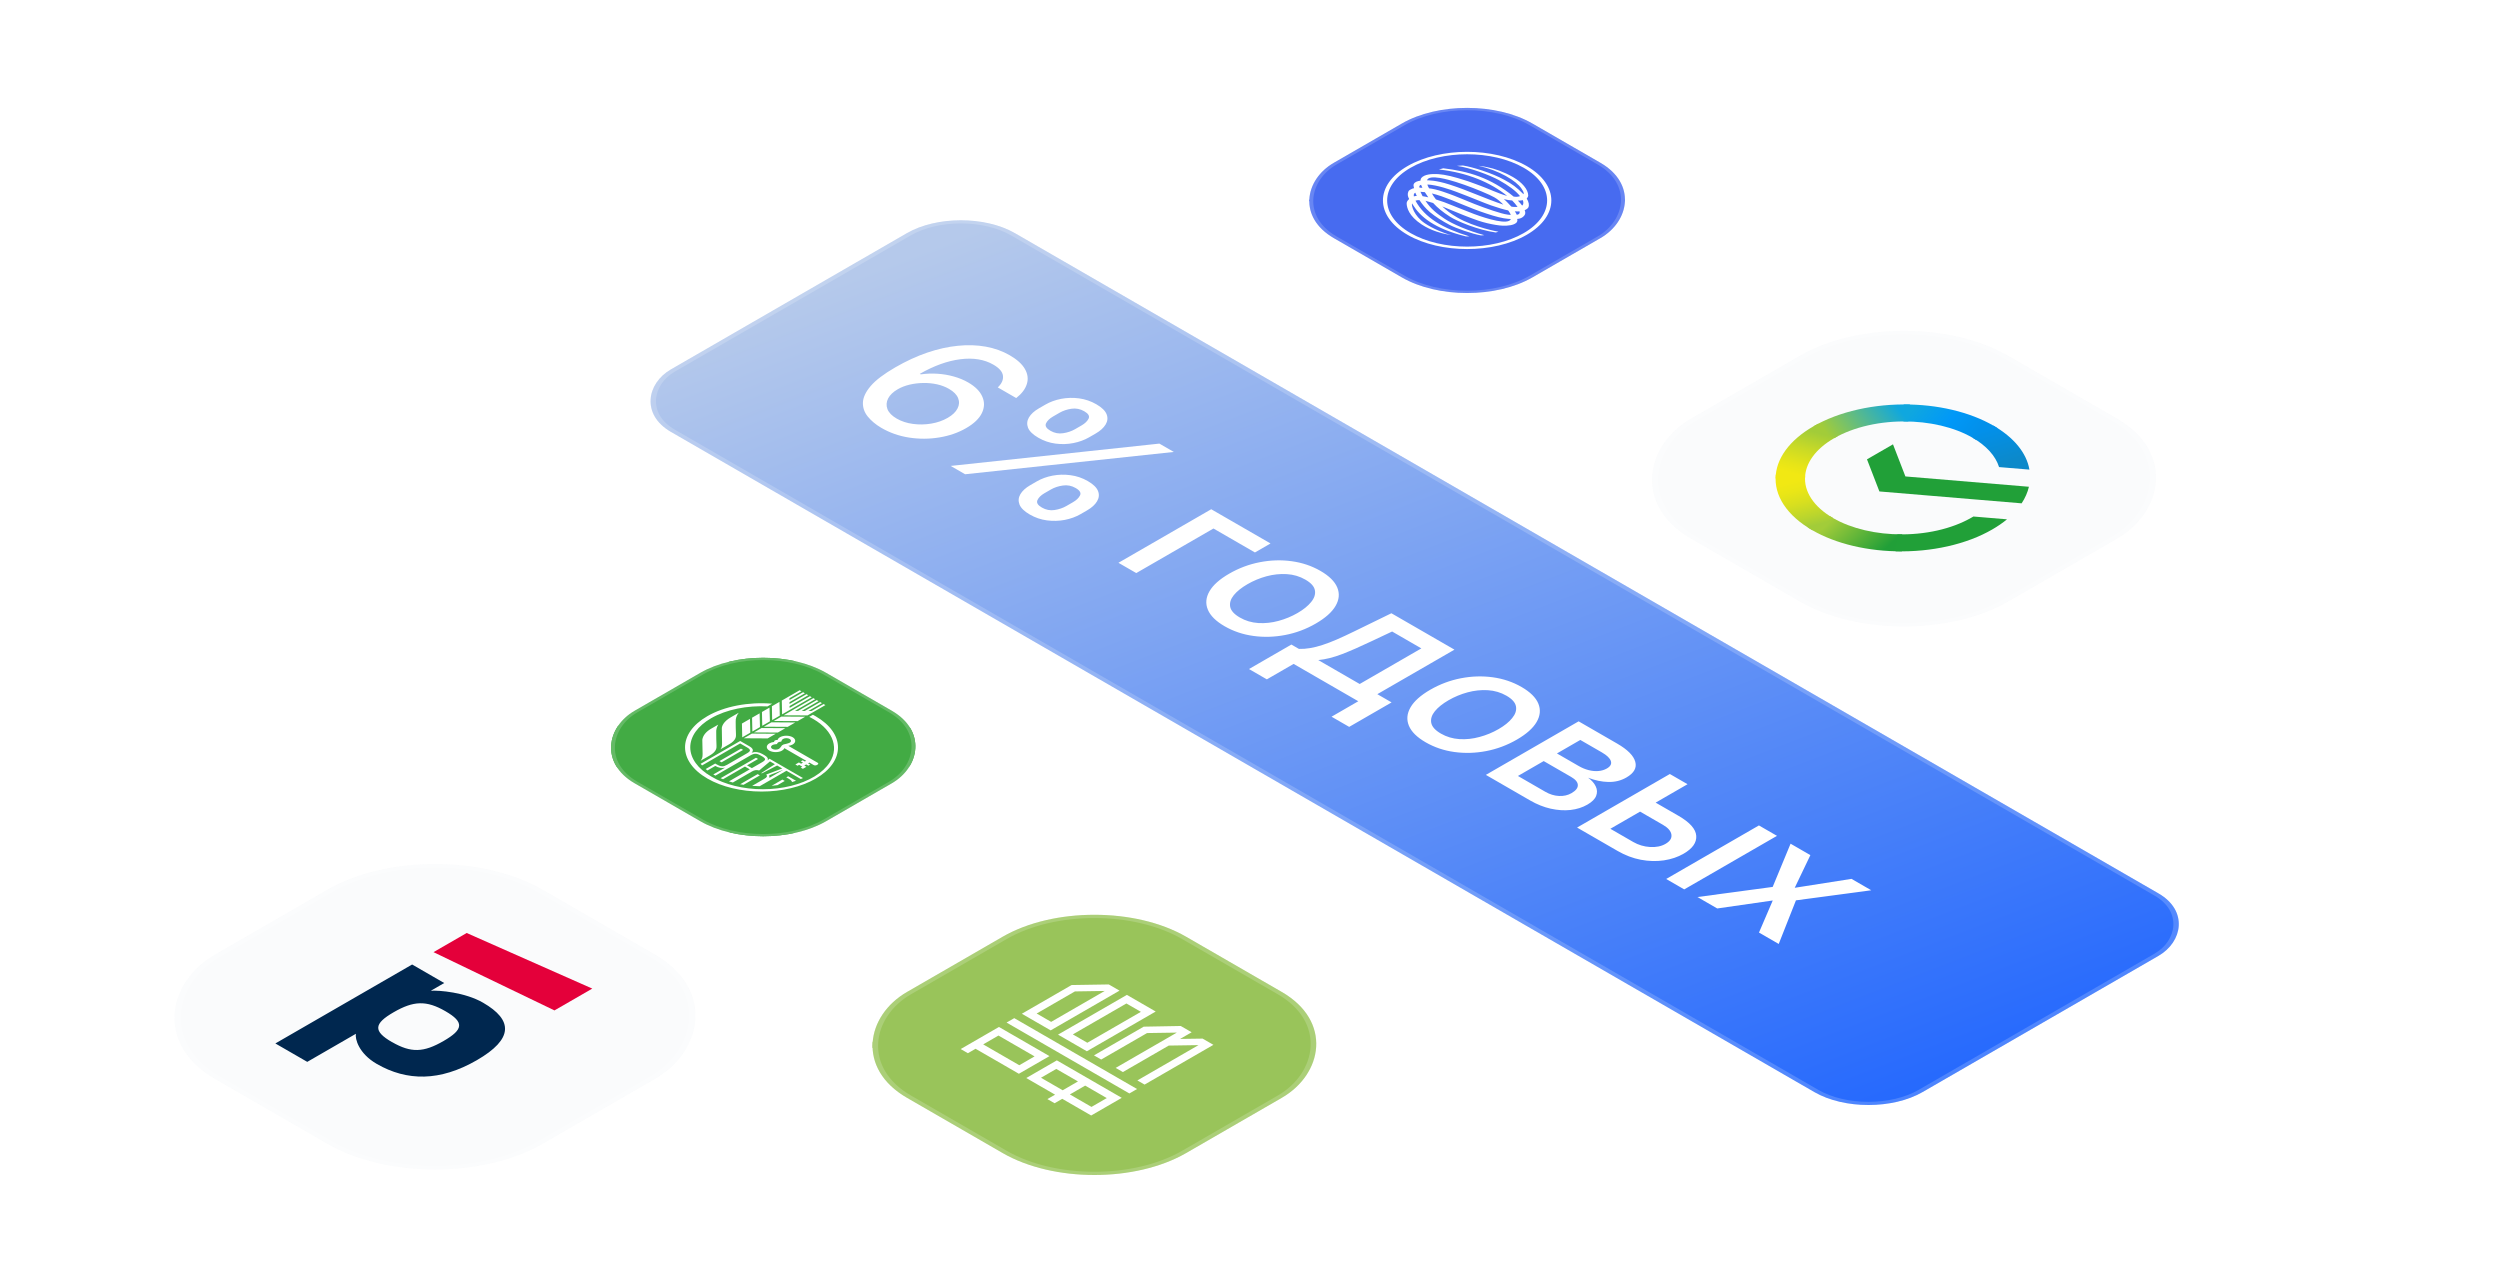<?xml version="1.0" encoding="UTF-8"?> <svg xmlns="http://www.w3.org/2000/svg" width="233" height="120" viewBox="0 0 233 120" fill="none"><g filter="url(#filter0_di_885_6126)"><g clip-path="url(#clip0_885_6126)"><rect width="34.115" height="34.115" rx="11.209" transform="matrix(0.866 0.5 -0.866 0.5 177.455 27.552)" fill="#FAFBFC"></rect><path d="M189.096 45.366C188.973 45.894 188.745 46.412 188.416 46.911L175.16 45.803L174.003 42.81L176.427 41.411L177.583 44.404L189.096 45.366Z" fill="#21A038"></path><path d="M170.938 40.842C171.047 40.78 171.157 40.719 171.27 40.66L169.444 39.495C169.298 39.572 169.153 39.651 169.012 39.733C167.902 40.372 167.02 41.13 166.415 41.962C165.81 42.795 165.494 43.687 165.485 44.585L168.229 44.575C168.235 43.884 168.477 43.198 168.942 42.558C169.407 41.917 170.085 41.334 170.938 40.842Z" fill="url(#paint0_linear_885_6126)"></path><path d="M183.834 40.793C183.942 40.855 184.044 40.919 184.145 40.983L186.189 39.914C186.058 39.831 185.923 39.748 185.783 39.668C184.69 39.036 183.389 38.536 181.954 38.197C180.519 37.858 178.979 37.688 177.421 37.695L177.403 39.279C178.6 39.273 179.785 39.404 180.889 39.663C181.993 39.923 182.994 40.307 183.834 40.793Z" fill="url(#paint1_linear_885_6126)"></path><path d="M170.852 48.288C170.744 48.226 170.638 48.164 170.54 48.098L168.496 49.167C168.627 49.251 168.763 49.333 168.902 49.413C169.995 50.045 171.295 50.545 172.73 50.883C174.165 51.221 175.705 51.392 177.262 51.384L177.282 49.802C176.084 49.808 174.9 49.677 173.797 49.417C172.693 49.157 171.692 48.774 170.852 48.288Z" fill="url(#paint2_linear_885_6126)"></path><path d="M186.313 43.532L189.142 43.768C188.877 42.212 187.69 40.764 185.782 39.666L183.833 40.791C185.124 41.535 185.989 42.491 186.313 43.532Z" fill="url(#paint3_linear_885_6126)"></path><path d="M185.672 49.349C186.18 49.057 186.643 48.74 187.054 48.401L183.922 48.139C183.864 48.172 183.807 48.205 183.748 48.239C182.842 48.763 181.757 49.172 180.565 49.441C179.372 49.71 178.099 49.831 176.827 49.798L176.672 51.381C178.326 51.423 179.982 51.265 181.533 50.915C183.084 50.565 184.494 50.031 185.672 49.349Z" fill="#21A038"></path><path d="M170.852 48.288C169.956 47.771 169.261 47.15 168.812 46.465C168.362 45.781 168.168 45.047 168.242 44.312L165.504 44.243C165.408 45.199 165.661 46.154 166.246 47.044C166.832 47.935 167.736 48.742 168.902 49.413L170.852 48.288Z" fill="url(#paint4_linear_885_6126)"></path><path d="M177.859 39.283L178.015 37.701C176.36 37.658 174.704 37.817 173.153 38.167C171.602 38.517 170.192 39.05 169.013 39.732L170.938 40.843C171.844 40.319 172.929 39.91 174.121 39.641C175.313 39.372 176.587 39.251 177.859 39.283Z" fill="url(#paint5_linear_885_6126)"></path></g><rect y="0.244" width="33.628" height="33.628" rx="10.966" transform="matrix(0.866 0.5 -0.866 0.5 177.666 27.674)" stroke="white" stroke-opacity="0.18" stroke-width="0.487"></rect></g><g filter="url(#filter1_di_885_6126)"><g clip-path="url(#clip1_885_6126)"><rect width="30.034" height="30.034" rx="9.868" transform="matrix(0.866 0.5 -0.866 0.5 101.998 82.367)" fill="#99C45A"></rect><rect width="24.027" height="24.027" transform="matrix(0.866 0.5 -0.866 0.5 101.653 85.371)" fill="#99C45A"></rect><path d="M95.005 99.283L91.633 97.336L93.058 96.513L96.423 98.456L94.998 99.279L95.005 99.283ZM97.826 98.439L93.103 95.712L89.537 97.771L90.208 98.159L90.924 97.745L94.96 100.075L97.811 98.43L97.826 98.439V98.439ZM100.183 92.4L102.958 92.357L97.967 95.239L96.617 94.459L100.183 92.4ZM95.237 94.481L97.922 96.031L104.339 92.327L103.339 91.75L99.87 91.806L95.237 94.481ZM104.98 93.524L106.331 94.304L101.339 97.185L99.989 96.406L104.98 93.524ZM98.609 96.427L101.295 97.978L107.711 94.274L105.025 92.723L98.609 96.427ZM106.002 100.696L106.674 101.083L113.09 97.379L112.075 96.793L112.068 96.798L109.986 96.828L111.061 96.208L110.046 95.622L106.592 95.686L101.959 98.361L102.63 98.749L106.905 96.281L109.681 96.238L103.981 99.528L104.652 99.916L108.927 97.448L111.702 97.405L106.002 100.696V100.696ZM93.812 95.303L105.256 101.91L105.973 101.497L94.528 94.89L93.812 95.303ZM101.138 101.178L103.152 102.341L101.727 103.164L99.713 102.001L101.138 101.178V101.178ZM99.042 101.613L97.02 100.446L98.445 99.623L100.467 100.79L99.042 101.613ZM99.004 102.41L101.698 103.965L104.548 102.319L98.497 98.826L95.647 100.472L98.333 102.022L97.617 102.436L98.288 102.823L99.004 102.41Z" fill="white"></path></g><rect y="0.215" width="29.605" height="29.605" rx="9.654" transform="matrix(0.866 0.5 -0.866 0.5 102.183 82.475)" stroke="white" stroke-opacity="0.18" stroke-width="0.429"></rect></g><g filter="url(#filter2_di_885_6126)"><g clip-path="url(#clip2_885_6126)"><rect width="35.264" height="35.264" rx="11.587" transform="matrix(0.866 0.5 -0.866 0.5 40.54 77.129)" fill="#FAFBFC"></rect><path d="M55.2 92.137L43.495 86.955L40.403 88.74L51.676 94.171L55.2 92.137Z" fill="#E4003A"></path><path d="M45.019 93.45C43.333 92.477 40.925 92.285 40.155 92.337L41.401 91.618L38.41 89.891L25.663 97.25L28.636 98.966L33.169 96.349C33.079 96.804 33.42 98.178 35.116 99.157C37.929 100.781 41.003 100.795 44.433 98.815C47.863 96.835 47.825 95.07 45.019 93.45ZM36.529 97.122C34.758 96.099 34.843 95.406 36.693 94.338C38.542 93.271 39.739 93.219 41.514 94.244C43.289 95.269 43.199 95.948 41.34 97.021C39.481 98.094 38.318 98.149 36.534 97.119L36.529 97.122Z" fill="#00274F"></path></g><rect y="0.252" width="34.76" height="34.76" rx="11.335" transform="matrix(0.866 0.5 -0.866 0.5 40.758 77.255)" stroke="white" stroke-opacity="0.18" stroke-width="0.504"></rect></g><g filter="url(#filter3_di_885_6126)"><g clip-path="url(#clip3_885_6126)"><rect width="21.366" height="21.366" rx="7.02" transform="matrix(0.866 0.5 -0.866 0.5 136.737 8)" fill="#476BF0"></rect><rect width="17.093" height="17.093" transform="matrix(0.866 0.5 -0.866 0.5 136.737 10.135)" fill="#476BF0"></rect><path fill-rule="evenodd" clip-rule="evenodd" d="M131.183 15.478C134.247 13.709 139.228 13.709 142.292 15.478C145.35 17.244 145.35 20.118 142.286 21.887C139.227 23.653 134.247 23.653 131.19 21.888C128.125 20.119 128.125 17.244 131.183 15.478ZM131.461 15.638C128.555 17.315 128.557 20.048 131.467 21.728C134.372 23.404 139.104 23.404 142.008 21.727C144.918 20.047 144.92 17.316 142.015 15.639C139.104 13.958 134.372 13.958 131.461 15.638ZM141.803 17.579C141.317 16.846 139.718 15.879 137.78 15.449C137.964 15.467 138.145 15.491 138.323 15.523C138.432 15.541 138.54 15.563 138.646 15.587C139.265 15.717 140.136 16 140.985 16.49C141.025 16.513 141.065 16.537 141.104 16.56C141.817 16.987 142.427 17.628 142.432 18.232C142.413 18.346 142.356 18.439 142.291 18.499C142.496 18.862 142.541 19.117 142.444 19.329C142.381 19.433 142.272 19.517 142.098 19.588C142.158 19.711 142.171 19.84 142.136 19.967C142.097 20.055 142.034 20.144 141.949 20.208C141.841 20.292 141.706 20.385 141.397 20.407C141.468 20.53 141.385 20.71 141.314 20.767C141.071 20.989 140.557 21.048 140.056 21.034C139.687 21.02 139.147 20.93 138.624 20.806C138.326 20.735 138.034 20.653 137.783 20.567C136.817 20.234 135.991 19.89 135.267 19.589C134.968 19.465 134.687 19.348 134.42 19.241C134.577 19.388 134.766 19.565 135.053 19.777C135.251 19.922 135.495 20.084 135.807 20.264C137.442 21.209 139.658 21.597 139.658 21.597C139.658 21.597 139.529 21.635 139.406 21.668C137.738 21.431 135.826 20.631 135.152 20.204C134.472 19.774 133.978 19.363 133.567 18.918C133.336 18.843 133.098 18.776 132.855 18.715C133.343 19.471 133.932 19.916 134.639 20.39C135.363 20.875 136.847 21.516 138.334 21.916C138.285 21.916 138.236 21.923 138.188 21.93C138.135 21.937 138.083 21.944 138.033 21.942C137.18 21.79 135.704 21.279 135.081 20.95C134.464 20.623 133.772 20.194 133.259 19.763C132.828 19.39 132.552 19.037 132.295 18.652C132.149 18.641 132.033 18.663 131.923 18.704C132.784 20.29 134.445 21.271 136.962 22.035L136.621 22.031C133.649 21.309 132.334 20.164 131.672 19.07C131.648 19.034 131.616 18.993 131.603 18.956C131.519 19.145 131.781 20.119 132.783 20.801C133.143 21.049 133.603 21.291 134.069 21.494C134.49 21.677 134.917 21.827 135.279 21.917L134.792 21.828C134.4 21.75 133.404 21.517 132.493 20.916C131.281 20.112 131.127 19.356 131.101 18.993C131.089 18.822 131.179 18.689 131.333 18.548C131.191 18.289 131.166 18.088 131.257 17.859C131.301 17.729 131.48 17.648 131.635 17.58L131.789 17.538C131.751 17.395 131.713 17.247 131.763 17.151C131.865 16.943 132.143 16.873 132.387 16.836C132.391 16.801 132.396 16.766 132.404 16.733C132.418 16.675 132.44 16.621 132.477 16.577C132.541 16.495 132.639 16.432 132.765 16.372C132.984 16.276 133.265 16.232 133.555 16.221C134.165 16.194 134.872 16.306 135.885 16.602C136.66 16.826 137.04 16.967 137.493 17.136C137.626 17.186 137.764 17.238 137.921 17.294C138.735 17.588 139.576 18.014 140.468 18.262C138.946 17.013 136.739 16.08 134.108 15.798L134.512 15.683C136.823 15.964 138.909 16.546 141.071 18.321C141.296 18.354 141.463 18.354 141.669 18.28C141.251 17.765 140.622 17.306 139.692 16.783C138.844 16.324 137.054 15.645 135.789 15.458L136.334 15.424C137.215 15.552 139.088 16.138 140.193 16.754C140.975 17.183 141.322 17.435 141.99 18.102C142.059 17.965 141.951 17.813 141.803 17.579ZM141.866 19.158C142.021 19.04 141.989 18.821 141.925 18.651C141.849 18.675 141.737 18.686 141.631 18.693C141.573 18.696 141.517 18.698 141.469 18.699C141.616 18.844 141.746 19.006 141.866 19.158ZM140.931 18.684C140.698 18.669 140.462 18.636 140.159 18.558C140.456 18.803 140.623 19.018 140.846 19.244C140.847 19.246 140.85 19.249 140.854 19.25C140.921 19.289 141.344 19.299 141.438 19.288C141.371 19.19 141.29 19.082 141.196 18.971C141.116 18.877 141.028 18.781 140.931 18.684ZM141.36 20.022C141.603 19.977 141.655 19.888 141.63 19.703C141.475 19.711 141.328 19.707 141.18 19.696C141.212 19.747 141.245 19.795 141.275 19.843C141.311 19.901 141.342 19.959 141.36 20.022ZM138.812 18.159C137.862 17.729 136.746 17.291 135.706 16.965L135.65 16.948C135.131 16.788 133.169 16.183 132.997 16.81L133.008 16.81C133.101 16.807 133.779 16.782 135.07 17.191C135.98 17.478 136.832 17.819 137.698 18.164C138.476 18.475 139.265 18.79 140.115 19.074C139.822 18.782 139.613 18.588 139.273 18.391C139.143 18.316 138.993 18.24 138.812 18.159ZM138.953 19.137C138.382 18.941 137.117 18.396 135.674 17.859C135.218 17.692 133.959 17.239 133.035 17.195C133.049 17.28 133.076 17.338 133.108 17.398C133.133 17.444 133.161 17.49 133.188 17.551C133.529 17.591 133.94 17.68 134.467 17.858C135.301 18.138 135.898 18.385 136.574 18.665L136.776 18.748C137.522 19.066 139.004 19.625 139.922 19.873C140.129 19.933 140.34 19.979 140.539 20.007C140.629 20.019 140.717 20.028 140.802 20.032C140.807 19.977 140.583 19.603 140.55 19.607C140.153 19.526 139.64 19.377 138.953 19.137ZM138.535 19.904C136.79 19.326 135.744 18.78 134.337 18.289C134.174 18.232 134.004 18.178 133.831 18.129C133.706 18.093 133.579 18.059 133.453 18.029C133.554 18.214 133.689 18.404 133.83 18.589C134.427 18.778 134.704 18.871 135.479 19.192L135.915 19.368C136.333 19.534 136.917 19.766 137.385 19.945C138.625 20.408 140.596 20.997 140.814 20.411C140.777 20.41 140.742 20.407 140.707 20.404C140.662 20.401 140.617 20.398 140.57 20.397C140.038 20.355 139.37 20.185 138.535 19.904ZM132.297 17.488C132.386 17.488 132.483 17.499 132.566 17.503C132.516 17.413 132.491 17.346 132.461 17.269L132.444 17.225C132.276 17.262 132.253 17.395 132.297 17.488ZM133.117 18.392C133.015 18.237 132.899 18.074 132.796 17.911C132.649 17.892 132.508 17.878 132.386 17.874C132.45 18.015 132.515 18.148 132.585 18.286C132.768 18.311 132.947 18.346 133.117 18.392ZM131.77 18.304C131.853 18.277 131.937 18.267 132.046 18.256C132.022 18.211 131.998 18.166 131.976 18.121C131.95 18.068 131.925 18.015 131.905 17.959C131.776 18.025 131.744 18.133 131.77 18.304Z" fill="white"></path></g><rect y="0.153" width="21.061" height="21.061" rx="6.868" transform="matrix(0.866 0.5 -0.866 0.5 136.869 8.076)" stroke="white" stroke-opacity="0.18" stroke-width="0.305"></rect></g><g filter="url(#filter4_di_885_6126)"><g clip-path="url(#clip4_885_6126)"><rect width="20.599" height="20.599" rx="6.768" transform="matrix(0.866 0.5 -0.866 0.5 71.133 59.323)" fill="#42AB44"></rect><rect width="19.422" height="19.422" transform="matrix(0.866 0.5 -0.866 0.5 71.058 59.898)" fill="#42AB44"></rect><path fill-rule="evenodd" clip-rule="evenodd" d="M69.326 68.806L71.548 68.819L72.297 68.387L70.077 68.372L69.326 68.806ZM72.114 67.196L74.341 67.207L75.045 66.8L72.828 66.784L72.117 67.195L72.114 67.196ZM71.192 67.728L73.414 67.742L74.12 67.334L71.901 67.32L71.192 67.728ZM73.595 65.972L73.585 65.802L75.332 64.793L75.164 64.697L73.585 65.609L73.582 65.44L75.017 64.612L74.847 64.513L73.577 65.246L73.574 65.075L74.697 64.427L74.529 64.33L72.863 65.292L72.891 66.578L75.657 64.981L75.487 64.883L73.597 65.974L73.595 65.972ZM70.27 68.261L72.493 68.274L73.198 67.866L70.979 67.852L70.27 68.261ZM69.148 67.434L69.176 68.72L69.928 68.286L69.897 67.001L69.148 67.434ZM75.636 66.265L75.339 66.264L76.609 65.531L76.442 65.434L75.004 66.264L74.71 66.258L76.289 65.346L76.121 65.249L74.377 66.257L74.085 66.255L75.974 65.164L75.804 65.066L73.036 66.664L75.261 66.676L76.927 65.714L76.759 65.617L75.636 66.265ZM71.941 65.821L71.964 67.11L72.675 66.699L72.647 65.414L71.944 65.82L71.941 65.821ZM71.014 66.356L71.042 67.642L71.754 67.231L71.718 65.95L71.014 66.356ZM70.093 66.888L70.121 68.174L70.829 67.765L70.796 66.482L70.093 66.888ZM76.208 71.09L73.475 69.513C73.627 69.494 73.767 69.45 73.876 69.387C74.196 69.201 74.194 68.891 73.871 68.706C73.551 68.523 73.019 68.523 72.698 68.706C72.571 68.78 72.495 68.871 72.467 68.966C72.382 68.956 72.29 68.972 72.228 69.007C72.162 69.045 72.139 69.099 72.155 69.146C71.985 69.163 71.828 69.209 71.705 69.28C71.386 69.464 71.386 69.772 71.705 69.957C72.025 70.143 72.561 70.144 72.884 69.96C72.998 69.894 73.072 69.813 73.102 69.728L75.136 70.903L75.012 70.974L74.808 70.857L74.636 70.957L74.839 71.074L74.661 71.177L74.458 71.059L74.128 71.25L74.331 71.367L74.478 71.282L74.775 71.454L74.628 71.539L74.829 71.655L75.159 71.464L74.958 71.348L75.136 71.246L75.337 71.361L75.51 71.262L75.309 71.146L75.436 71.073L75.837 71.304C75.915 71.349 76.044 71.349 76.121 71.304L76.208 71.254C76.283 71.209 76.283 71.135 76.208 71.09ZM72.594 69.796C72.428 69.891 72.151 69.891 71.985 69.796C71.819 69.7 71.819 69.54 71.985 69.444C72.101 69.376 72.278 69.366 72.431 69.344C72.424 69.285 72.463 69.225 72.536 69.184C72.612 69.14 72.711 69.121 72.807 69.124C72.848 69.037 72.868 68.934 72.985 68.869C73.151 68.773 73.429 68.773 73.595 68.869C73.761 68.965 73.761 69.125 73.595 69.221C73.47 69.293 73.033 69.381 73.033 69.381L72.876 69.472C72.871 69.472 72.719 69.724 72.594 69.796ZM68.848 66.428L68.114 66.852C67.416 67.255 67.269 67.692 67.274 67.894L67.294 69.225C67.302 69.596 67.253 69.689 67.147 69.835L67.959 69.366C68.621 68.984 68.603 68.639 68.592 68.418C68.572 68.03 68.566 67.641 68.566 67.254C68.55 66.97 68.646 66.687 68.848 66.428ZM66.753 68.3C66.731 68.04 66.794 67.78 66.939 67.534L66.306 67.899C65.811 68.175 65.509 68.547 65.455 68.944L65.483 70.271C65.491 70.629 65.401 70.753 65.301 70.892L65.29 70.907L66.146 70.413C66.809 70.03 66.79 69.685 66.778 69.465L66.778 69.465L66.778 69.464C66.758 69.078 66.753 68.687 66.753 68.3ZM76.01 66.751C75.93 66.704 75.849 66.658 75.763 66.614L75.423 66.811C77.51 67.844 78.283 69.564 77.33 71.053C77.017 71.541 76.536 71.987 75.915 72.364C74.671 73.121 72.907 73.558 71.1 73.558C69.293 73.558 67.529 73.122 66.283 72.366C65.037 71.647 64.335 70.673 64.332 69.656C64.33 68.639 65.027 67.663 66.271 66.943C67.711 66.111 69.643 65.743 71.53 65.836L71.967 65.584C70.873 65.493 69.758 65.55 68.71 65.752C67.661 65.954 66.709 66.293 65.928 66.745C63.147 68.35 63.152 70.957 65.941 72.567C67.276 73.338 69.089 73.773 70.979 73.773C72.869 73.774 74.682 73.342 76.02 72.571C78.801 70.966 78.796 68.359 76.01 66.751ZM72.465 73.175C72.282 73.201 72.094 73.222 71.913 73.238L72.919 72.657L73.14 72.785L72.465 73.175ZM73.9 72.861C73.869 72.87 73.839 72.879 73.808 72.889C73.811 72.747 73.59 72.622 73.389 72.512L73.28 72.449L73.458 72.347L74.189 72.769C74.096 72.8 73.999 72.83 73.9 72.861ZM69.059 69.775L69.257 69.889L69.255 69.891L67.248 71.049L67.05 70.935L69.059 69.775ZM68.986 69.29L69.641 69.668C69.811 69.766 69.895 69.856 69.895 69.932C69.9 70.008 69.814 70.096 69.646 70.193L67.767 71.278C67.599 71.374 67.452 71.424 67.315 71.421C67.109 71.423 66.916 71.311 66.758 71.221L66.659 71.16L65.771 71.674L65.933 71.808L66.665 71.386C66.969 71.562 67.266 71.616 67.569 71.55L66.479 72.179L66.545 72.218L66.675 72.289L69.943 70.403C70.116 70.303 70.271 70.251 70.408 70.251C70.54 70.249 70.692 70.298 70.857 70.394C70.881 70.407 70.906 70.421 70.932 70.436C71.098 70.528 71.302 70.641 71.304 70.769C71.302 70.847 71.208 70.936 71.038 71.034L70.073 71.591L69.623 71.332L70.654 70.737L70.459 70.624L67.16 72.528C67.233 72.562 67.305 72.591 67.386 72.624L69.43 71.443L69.88 71.703L67.939 72.823C68.056 72.861 68.175 72.898 68.3 72.931L70.078 71.905C70.281 71.788 70.481 71.728 70.756 71.807L71.764 70.961L72.221 71.225L70.949 72.047L71.005 72.08L72.429 71.345L72.907 71.621L71.413 72.187C71.551 72.354 71.464 72.454 71.248 72.578L70.098 73.242C70.331 73.261 70.566 73.273 70.801 73.276L73.298 71.835L74.631 72.605L74.839 72.514L71.718 70.712L71.535 70.867C71.622 70.706 71.525 70.545 71.251 70.386L71.055 70.273C70.725 70.083 70.39 70.042 70.052 70.149C70.258 69.951 70.184 69.75 69.839 69.551L68.986 69.058L65.298 71.187C65.341 71.238 65.385 71.29 65.433 71.338L68.981 69.29L68.986 69.29ZM71.706 72.496L71.693 72.254L73.018 71.738L71.706 72.496ZM69.038 73.1C69.021 73.096 69.003 73.093 68.986 73.09L68.988 73.088L70.614 72.15L70.817 72.267L69.298 73.144C69.214 73.132 69.126 73.116 69.038 73.1Z" fill="white"></path></g><rect y="0.147" width="20.305" height="20.305" rx="6.621" transform="matrix(0.866 0.5 -0.866 0.5 71.26 59.397)" stroke="white" stroke-opacity="0.18" stroke-width="0.294"></rect></g><g filter="url(#filter5_d_885_6126)"><g filter="url(#filter6_i_885_6126)"><g clip-path="url(#clip5_885_6126)"><rect width="134.705" height="37.033" rx="5.823" transform="matrix(0.866 0.5 -0.866 0.5 89.556 18.823)" fill="url(#paint6_linear_885_6126)"></rect><path d="M82.113 39.86C81.606 39.559 81.193 39.212 80.874 38.82C80.559 38.43 80.409 37.997 80.424 37.52C80.439 37.043 80.679 36.53 81.145 35.98C81.614 35.432 82.379 34.851 83.441 34.238C84.447 33.657 85.439 33.199 86.419 32.864C87.402 32.53 88.351 32.318 89.267 32.227C90.186 32.133 91.055 32.16 91.873 32.308C92.691 32.455 93.434 32.722 94.102 33.107C94.789 33.504 95.263 33.934 95.526 34.397C95.789 34.861 95.847 35.325 95.701 35.791C95.558 36.259 95.228 36.695 94.71 37.098L92.993 36.106C93.357 35.762 93.519 35.402 93.477 35.028C93.436 34.653 93.138 34.305 92.582 33.985C91.738 33.497 90.712 33.329 89.503 33.481C88.299 33.635 87.04 34.089 85.727 34.842L85.811 34.891C86.336 34.818 86.858 34.798 87.376 34.833C87.901 34.867 88.406 34.953 88.89 35.089C89.381 35.226 89.828 35.41 90.23 35.642C90.897 36.027 91.338 36.47 91.552 36.971C91.774 37.471 91.76 37.979 91.513 38.495C91.265 39.011 90.774 39.481 90.038 39.905C89.303 40.33 88.47 40.618 87.539 40.77C86.612 40.923 85.674 40.928 84.725 40.782C83.779 40.635 82.908 40.328 82.113 39.86ZM83.571 39.012C84.013 39.267 84.518 39.433 85.085 39.509C85.651 39.585 86.22 39.575 86.79 39.48C87.361 39.384 87.873 39.205 88.327 38.943C88.77 38.688 89.074 38.397 89.239 38.072C89.408 37.75 89.427 37.427 89.295 37.104C89.168 36.783 88.884 36.496 88.445 36.243C88.111 36.05 87.738 35.908 87.325 35.817C86.916 35.728 86.492 35.687 86.053 35.694C85.614 35.7 85.186 35.752 84.77 35.85C84.361 35.947 83.995 36.089 83.672 36.276C83.24 36.525 82.94 36.813 82.771 37.14C82.606 37.469 82.586 37.8 82.71 38.131C82.841 38.462 83.128 38.756 83.571 39.012ZM96.026 45.214L96.634 44.863C97.069 44.612 97.557 44.434 98.097 44.33C98.645 44.226 99.202 44.212 99.769 44.288C100.343 44.364 100.88 44.546 101.379 44.834C101.889 45.129 102.208 45.438 102.336 45.763C102.463 46.088 102.433 46.407 102.246 46.719C102.062 47.033 101.752 47.316 101.317 47.567L100.709 47.918C100.274 48.169 99.784 48.348 99.24 48.454C98.7 48.558 98.144 48.573 97.574 48.499C97.011 48.426 96.478 48.244 95.975 47.953C95.469 47.661 95.15 47.351 95.018 47.024C94.891 46.695 94.917 46.374 95.097 46.062C95.281 45.748 95.591 45.465 96.026 45.214ZM97.945 45.62L97.337 45.971C97.015 46.157 96.799 46.371 96.69 46.611C96.581 46.852 96.718 47.083 97.101 47.303C97.48 47.522 97.876 47.599 98.289 47.534C98.701 47.469 99.069 47.344 99.392 47.157L100 46.806C100.323 46.62 100.542 46.409 100.658 46.173C100.778 45.939 100.643 45.709 100.253 45.484C99.878 45.267 99.48 45.189 99.06 45.25C98.639 45.31 98.268 45.434 97.945 45.62ZM96.825 38.059L97.433 37.708C97.868 37.456 98.358 37.278 98.902 37.172C99.45 37.068 100.007 37.053 100.574 37.129C101.144 37.207 101.679 37.39 102.178 37.678C102.688 37.973 103.007 38.283 103.135 38.608C103.263 38.933 103.233 39.251 103.045 39.563C102.857 39.875 102.546 40.157 102.111 40.408L101.503 40.759C101.067 41.01 100.578 41.189 100.034 41.295C99.497 41.401 98.944 41.418 98.373 41.344C97.81 41.27 97.277 41.088 96.775 40.798C96.264 40.503 95.943 40.193 95.812 39.865C95.688 39.538 95.716 39.219 95.896 38.907C96.08 38.593 96.39 38.31 96.825 38.059ZM98.75 38.468L98.142 38.819C97.82 39.005 97.602 39.218 97.489 39.456C97.38 39.697 97.517 39.927 97.9 40.148C98.275 40.365 98.669 40.441 99.082 40.376C99.499 40.313 99.868 40.188 100.191 40.002L100.799 39.651C101.122 39.465 101.341 39.253 101.458 39.017C101.574 38.781 101.439 38.551 101.052 38.328C100.677 38.112 100.279 38.034 99.859 38.094C99.443 38.157 99.073 38.282 98.75 38.468ZM88.602 43.424L108.055 41.344L109.4 42.121L89.947 44.2L88.602 43.424ZM118.413 50.651L116.961 51.49L113.094 49.257L105.9 53.41L104.24 52.452L112.886 47.461L118.413 50.651ZM114.135 58.366C113.325 57.898 112.803 57.382 112.571 56.819C112.338 56.256 112.389 55.685 112.723 55.107C113.057 54.528 113.67 53.981 114.563 53.466C115.46 52.948 116.411 52.592 117.417 52.397C118.423 52.202 119.413 52.171 120.389 52.306C121.365 52.44 122.258 52.741 123.068 53.209C123.879 53.677 124.4 54.192 124.633 54.756C124.866 55.319 124.813 55.891 124.476 56.471C124.138 57.052 123.521 57.601 122.624 58.119C121.731 58.635 120.783 58.989 119.781 59.181C118.779 59.374 117.79 59.404 116.815 59.269C115.839 59.135 114.946 58.834 114.135 58.366ZM115.554 57.553C116.079 57.857 116.653 58.028 117.276 58.067C117.899 58.106 118.524 58.04 119.151 57.869C119.781 57.7 120.374 57.455 120.929 57.134C121.481 56.816 121.903 56.475 122.196 56.111C122.496 55.747 122.614 55.384 122.55 55.022C122.487 54.66 122.192 54.328 121.667 54.025C121.138 53.719 120.558 53.547 119.927 53.508C119.301 53.471 118.67 53.538 118.036 53.709C117.41 53.88 116.82 54.125 116.269 54.444C115.713 54.764 115.287 55.105 114.991 55.467C114.698 55.831 114.586 56.193 114.653 56.553C114.725 56.914 115.025 57.248 115.554 57.553ZM116.405 62.354L120.357 60.073L121.06 60.479C121.406 60.488 121.755 60.462 122.107 60.401C122.464 60.342 122.843 60.247 123.244 60.115C123.65 59.985 124.092 59.816 124.573 59.608C125.057 59.398 125.593 59.149 126.183 58.861L129.678 57.155L135.555 60.547L128.367 64.697L129.695 65.464L125.744 67.745L124.1 66.796L126.593 65.356L120.565 61.876L118.071 63.316L116.405 62.354ZM122.862 61.519L126.723 63.748L132.47 60.43L129.746 58.857L127.781 59.783C126.787 60.258 125.89 60.65 125.091 60.96C124.295 61.267 123.552 61.454 122.862 61.519ZM132.874 69.184C132.063 68.716 131.542 68.2 131.309 67.637C131.076 67.074 131.127 66.503 131.461 65.924C131.795 65.346 132.409 64.799 133.302 64.283C134.199 63.766 135.15 63.409 136.156 63.214C137.161 63.019 138.152 62.989 139.128 63.123C140.103 63.258 140.996 63.559 141.807 64.027C142.617 64.495 143.139 65.01 143.372 65.573C143.604 66.137 143.552 66.709 143.214 67.289C142.876 67.87 142.259 68.419 141.362 68.937C140.469 69.452 139.522 69.806 138.52 69.999C137.518 70.192 136.529 70.221 135.553 70.087C134.578 69.953 133.684 69.651 132.874 69.184ZM134.292 68.371C134.818 68.674 135.392 68.846 136.015 68.885C136.638 68.924 137.263 68.858 137.889 68.686C138.52 68.517 139.113 68.273 139.668 67.952C140.22 67.634 140.642 67.292 140.934 66.928C141.235 66.564 141.353 66.202 141.289 65.84C141.225 65.478 140.931 65.145 140.405 64.842C139.876 64.537 139.296 64.365 138.666 64.326C138.039 64.289 137.409 64.356 136.775 64.527C136.148 64.698 135.559 64.943 135.007 65.261C134.452 65.582 134.026 65.923 133.73 66.285C133.437 66.649 133.324 67.011 133.392 67.37C133.463 67.732 133.763 68.066 134.292 68.371ZM138.482 72.219L147.128 67.228L150.713 69.298C151.689 69.861 152.254 70.428 152.407 70.998C152.565 71.565 152.289 72.054 151.58 72.463C151.073 72.756 150.51 72.894 149.891 72.879C149.272 72.864 148.645 72.732 148.011 72.483C148.353 72.732 148.591 73.004 148.726 73.298C148.865 73.591 148.876 73.883 148.76 74.176C148.647 74.47 148.375 74.742 147.944 74.991C147.486 75.256 146.962 75.421 146.373 75.489C145.788 75.553 145.171 75.513 144.521 75.368C143.88 75.223 143.244 74.969 142.613 74.605L138.482 72.219ZM141.471 72.32L144.02 73.792C144.437 74.033 144.863 74.164 145.298 74.185C145.733 74.207 146.122 74.119 146.463 73.922C146.865 73.69 147.062 73.44 147.054 73.172C147.051 72.901 146.84 72.645 146.424 72.405L143.874 70.933L141.471 72.32ZM145.107 70.221L147.128 71.388C147.443 71.57 147.758 71.7 148.073 71.778C148.392 71.858 148.694 71.885 148.979 71.859C149.272 71.833 149.533 71.754 149.762 71.622C150.096 71.429 150.22 71.199 150.133 70.933C150.047 70.666 149.766 70.395 149.289 70.12L147.285 68.963L145.107 70.221ZM153.924 74.584L156.435 76.033C157.493 76.644 158.045 77.266 158.09 77.898C158.135 78.531 157.743 79.086 156.913 79.565C156.373 79.877 155.759 80.084 155.073 80.186C154.386 80.287 153.671 80.269 152.928 80.13C152.189 79.99 151.467 79.716 150.761 79.308L146.984 77.128L155.63 72.137L157.279 73.089L150.086 77.242L152.213 78.47C152.697 78.749 153.221 78.906 153.784 78.941C154.35 78.974 154.831 78.876 155.225 78.649C155.641 78.408 155.825 78.122 155.776 77.791C155.731 77.457 155.467 77.151 154.983 76.871L152.472 75.422L153.924 74.584ZM155.287 81.921L163.932 76.93L165.615 77.901L156.97 82.892L155.287 81.921ZM168.727 79.698L167.269 82.742L172.56 81.91L174.401 82.973L167.382 83.912L165.777 87.977L163.937 86.915L165.22 83.925L160.047 84.669L158.201 83.603L165.214 82.661L166.881 78.632L168.727 79.698Z" fill="white"></path></g><rect y="0.208" width="134.289" height="36.617" rx="5.616" transform="matrix(0.866 0.5 -0.866 0.5 89.736 18.927)" stroke="white" stroke-opacity="0.18" stroke-width="0.416"></rect></g></g><defs><filter id="filter0_di_885_6126" x="132.704" y="12.346" width="89.502" height="64.524" filterUnits="userSpaceOnUse" color-interpolation-filters="sRGB"><feFlood flood-opacity="0" result="BackgroundImageFix"></feFlood><feColorMatrix in="SourceAlpha" type="matrix" values="0 0 0 0 0 0 0 0 0 0 0 0 0 0 0 0 0 0 127 0" result="hardAlpha"></feColorMatrix><feOffset></feOffset><feGaussianBlur stdDeviation="7.603"></feGaussianBlur><feComposite in2="hardAlpha" operator="out"></feComposite><feColorMatrix type="matrix" values="0 0 0 0 0.98 0 0 0 0 0.984 0 0 0 0 0.988 0 0 0 0.47 0"></feColorMatrix><feBlend mode="normal" in2="BackgroundImageFix" result="effect1_dropShadow_885_6126"></feBlend><feBlend mode="normal" in="SourceGraphic" in2="effect1_dropShadow_885_6126" result="shape"></feBlend><feColorMatrix in="SourceAlpha" type="matrix" values="0 0 0 0 0 0 0 0 0 0 0 0 0 0 0 0 0 0 127 0" result="hardAlpha"></feColorMatrix><feOffset></feOffset><feGaussianBlur stdDeviation="2.652"></feGaussianBlur><feComposite in2="hardAlpha" operator="arithmetic" k2="-1" k3="1"></feComposite><feColorMatrix type="matrix" values="0 0 0 0 0.852 0 0 0 0 1 0 0 0 0 0.926 0 0 0 1 0"></feColorMatrix><feBlend mode="normal" in2="shape" result="effect2_innerShadow_885_6126"></feBlend></filter><filter id="filter1_di_885_6126" x="62.6" y="68.981" width="78.795" height="56.805" filterUnits="userSpaceOnUse" color-interpolation-filters="sRGB"><feFlood flood-opacity="0" result="BackgroundImageFix"></feFlood><feColorMatrix in="SourceAlpha" type="matrix" values="0 0 0 0 0 0 0 0 0 0 0 0 0 0 0 0 0 0 127 0" result="hardAlpha"></feColorMatrix><feOffset></feOffset><feGaussianBlur stdDeviation="6.693"></feGaussianBlur><feComposite in2="hardAlpha" operator="out"></feComposite><feColorMatrix type="matrix" values="0 0 0 0 0.6 0 0 0 0 0.769 0 0 0 0 0.353 0 0 0 0.47 0"></feColorMatrix><feBlend mode="normal" in2="BackgroundImageFix" result="effect1_dropShadow_885_6126"></feBlend><feBlend mode="normal" in="SourceGraphic" in2="effect1_dropShadow_885_6126" result="shape"></feBlend><feColorMatrix in="SourceAlpha" type="matrix" values="0 0 0 0 0 0 0 0 0 0 0 0 0 0 0 0 0 0 127 0" result="hardAlpha"></feColorMatrix><feOffset></feOffset><feGaussianBlur stdDeviation="2.335"></feGaussianBlur><feComposite in2="hardAlpha" operator="arithmetic" k2="-1" k3="1"></feComposite><feColorMatrix type="matrix" values="0 0 0 0 0.876 0 0 0 0 1 0 0 0 0 0.694 0 0 0 1 0"></feColorMatrix><feBlend mode="normal" in2="shape" result="effect2_innerShadow_885_6126"></feBlend></filter><filter id="filter2_di_885_6126" x="-5.718" y="61.411" width="92.515" height="66.697" filterUnits="userSpaceOnUse" color-interpolation-filters="sRGB"><feFlood flood-opacity="0" result="BackgroundImageFix"></feFlood><feColorMatrix in="SourceAlpha" type="matrix" values="0 0 0 0 0 0 0 0 0 0 0 0 0 0 0 0 0 0 127 0" result="hardAlpha"></feColorMatrix><feOffset></feOffset><feGaussianBlur stdDeviation="7.859"></feGaussianBlur><feComposite in2="hardAlpha" operator="out"></feComposite><feColorMatrix type="matrix" values="0 0 0 0 0.976 0 0 0 0 0.98 0 0 0 0 0.988 0 0 0 0.29 0"></feColorMatrix><feBlend mode="normal" in2="BackgroundImageFix" result="effect1_dropShadow_885_6126"></feBlend><feBlend mode="normal" in="SourceGraphic" in2="effect1_dropShadow_885_6126" result="shape"></feBlend><feColorMatrix in="SourceAlpha" type="matrix" values="0 0 0 0 0 0 0 0 0 0 0 0 0 0 0 0 0 0 127 0" result="hardAlpha"></feColorMatrix><feOffset></feOffset><feGaussianBlur stdDeviation="2.742"></feGaussianBlur><feComposite in2="hardAlpha" operator="arithmetic" k2="-1" k3="1"></feComposite><feColorMatrix type="matrix" values="0 0 0 0 0.827 0 0 0 0 0.885 0 0 0 0 1 0 0 0 1 0"></feColorMatrix><feBlend mode="normal" in2="shape" result="effect2_innerShadow_885_6126"></feBlend></filter><filter id="filter3_di_885_6126" x="108.71" y="-1.523" width="56.056" height="40.412" filterUnits="userSpaceOnUse" color-interpolation-filters="sRGB"><feFlood flood-opacity="0" result="BackgroundImageFix"></feFlood><feColorMatrix in="SourceAlpha" type="matrix" values="0 0 0 0 0 0 0 0 0 0 0 0 0 0 0 0 0 0 127 0" result="hardAlpha"></feColorMatrix><feOffset></feOffset><feGaussianBlur stdDeviation="4.762"></feGaussianBlur><feComposite in2="hardAlpha" operator="out"></feComposite><feColorMatrix type="matrix" values="0 0 0 0 0.278 0 0 0 0 0.42 0 0 0 0 0.941 0 0 0 0.47 0"></feColorMatrix><feBlend mode="normal" in2="BackgroundImageFix" result="effect1_dropShadow_885_6126"></feBlend><feBlend mode="normal" in="SourceGraphic" in2="effect1_dropShadow_885_6126" result="shape"></feBlend><feColorMatrix in="SourceAlpha" type="matrix" values="0 0 0 0 0 0 0 0 0 0 0 0 0 0 0 0 0 0 127 0" result="hardAlpha"></feColorMatrix><feOffset></feOffset><feGaussianBlur stdDeviation="1.661"></feGaussianBlur><feComposite in2="hardAlpha" operator="arithmetic" k2="-1" k3="1"></feComposite><feColorMatrix type="matrix" values="0 0 0 0 0.484 0 0 0 0 0.594 0 0 0 0 1 0 0 0 1 0"></feColorMatrix><feBlend mode="normal" in2="shape" result="effect2_innerShadow_885_6126"></feBlend></filter><filter id="filter4_di_885_6126" x="44.112" y="50.142" width="54.041" height="38.96" filterUnits="userSpaceOnUse" color-interpolation-filters="sRGB"><feFlood flood-opacity="0" result="BackgroundImageFix"></feFlood><feColorMatrix in="SourceAlpha" type="matrix" values="0 0 0 0 0 0 0 0 0 0 0 0 0 0 0 0 0 0 127 0" result="hardAlpha"></feColorMatrix><feOffset></feOffset><feGaussianBlur stdDeviation="4.591"></feGaussianBlur><feComposite in2="hardAlpha" operator="out"></feComposite><feColorMatrix type="matrix" values="0 0 0 0 0.259 0 0 0 0 0.671 0 0 0 0 0.267 0 0 0 0.47 0"></feColorMatrix><feBlend mode="normal" in2="BackgroundImageFix" result="effect1_dropShadow_885_6126"></feBlend><feBlend mode="normal" in="SourceGraphic" in2="effect1_dropShadow_885_6126" result="shape"></feBlend><feColorMatrix in="SourceAlpha" type="matrix" values="0 0 0 0 0 0 0 0 0 0 0 0 0 0 0 0 0 0 127 0" result="hardAlpha"></feColorMatrix><feOffset></feOffset><feGaussianBlur stdDeviation="1.602"></feGaussianBlur><feComposite in2="hardAlpha" operator="arithmetic" k2="-1" k3="1"></feComposite><feColorMatrix type="matrix" values="0 0 0 0 0.397 0 0 0 0 0.844 0 0 0 0 0.406 0 0 0 0.47 0"></feColorMatrix><feBlend mode="normal" in2="shape" result="effect2_innerShadow_885_6126"></feBlend></filter><filter id="filter5_d_885_6126" x="15.172" y="-23.487" width="233.354" height="170.484" filterUnits="userSpaceOnUse" color-interpolation-filters="sRGB"><feFlood flood-opacity="0" result="BackgroundImageFix"></feFlood><feColorMatrix in="SourceAlpha" type="matrix" values="0 0 0 0 0 0 0 0 0 0 0 0 0 0 0 0 0 0 127 0" result="hardAlpha"></feColorMatrix><feOffset></feOffset><feGaussianBlur stdDeviation="21.155"></feGaussianBlur><feComposite in2="hardAlpha" operator="out"></feComposite><feColorMatrix type="matrix" values="0 0 0 0 0.203 0 0 0 0 0.379 0 0 0 0 1 0 0 0 0.66 0"></feColorMatrix><feBlend mode="normal" in2="BackgroundImageFix" result="effect1_dropShadow_885_6126"></feBlend><feBlend mode="normal" in="SourceGraphic" in2="effect1_dropShadow_885_6126" result="shape"></feBlend></filter><filter id="filter6_i_885_6126" x="57.483" y="18.823" width="148.733" height="85.863" filterUnits="userSpaceOnUse" color-interpolation-filters="sRGB"><feFlood flood-opacity="0" result="BackgroundImageFix"></feFlood><feBlend mode="normal" in="SourceGraphic" in2="BackgroundImageFix" result="shape"></feBlend><feColorMatrix in="SourceAlpha" type="matrix" values="0 0 0 0 0 0 0 0 0 0 0 0 0 0 0 0 0 0 127 0" result="hardAlpha"></feColorMatrix><feOffset></feOffset><feGaussianBlur stdDeviation="2.912"></feGaussianBlur><feComposite in2="hardAlpha" operator="arithmetic" k2="-1" k3="1"></feComposite><feColorMatrix type="matrix" values="0 0 0 0 0.606 0 0 0 0 0.74 0 0 0 0 1 0 0 0 1 0"></feColorMatrix><feBlend mode="normal" in2="shape" result="effect1_innerShadow_885_6126"></feBlend></filter><linearGradient id="paint0_linear_885_6126" x1="166.118" y1="44.67" x2="167.637" y2="39.196" gradientUnits="userSpaceOnUse"><stop offset="0.14" stop-color="#F1E813"></stop><stop offset="0.3" stop-color="#E6E418"></stop><stop offset="0.58" stop-color="#C9DA26"></stop><stop offset="0.89" stop-color="#A2CC39"></stop></linearGradient><linearGradient id="paint1_linear_885_6126" x1="177.626" y1="38.211" x2="183.2" y2="42.59" gradientUnits="userSpaceOnUse"><stop offset="0.06" stop-color="#0FA7DF"></stop><stop offset="0.54" stop-color="#0098F8"></stop><stop offset="0.92" stop-color="#0290EA"></stop></linearGradient><linearGradient id="paint2_linear_885_6126" x1="169.535" y1="48.42" x2="174.295" y2="53.659" gradientUnits="userSpaceOnUse"><stop offset="0.12" stop-color="#A2CC39"></stop><stop offset="0.28" stop-color="#86C239"></stop><stop offset="0.87" stop-color="#219F38"></stop></linearGradient><linearGradient id="paint3_linear_885_6126" x1="184.729" y1="39.812" x2="186.156" y2="44.448" gradientUnits="userSpaceOnUse"><stop offset="0.06" stop-color="#0290EA"></stop><stop offset="0.79" stop-color="#0C89CA"></stop></linearGradient><linearGradient id="paint4_linear_885_6126" x1="166.224" y1="44.385" x2="167.586" y2="49.501" gradientUnits="userSpaceOnUse"><stop offset="0.13" stop-color="#F1E813"></stop><stop offset="0.3" stop-color="#EAE616"></stop><stop offset="0.53" stop-color="#D8DF1F"></stop><stop offset="0.8" stop-color="#BAD52D"></stop><stop offset="0.98" stop-color="#A2CC39"></stop></linearGradient><linearGradient id="paint5_linear_885_6126" x1="169.494" y1="40.282" x2="175.803" y2="35.481" gradientUnits="userSpaceOnUse"><stop offset="0.07" stop-color="#A2CC39"></stop><stop offset="0.26" stop-color="#81C45E"></stop><stop offset="0.92" stop-color="#0FA7DF"></stop></linearGradient><linearGradient id="paint6_linear_885_6126" x1="5.9716e-08" y1="18.517" x2="144.582" y2="47.49" gradientUnits="userSpaceOnUse"><stop stop-color="#B5C9EB"></stop><stop offset="1" stop-color="#1860FF"></stop></linearGradient><clipPath id="clip0_885_6126"><rect width="34.115" height="34.115" rx="11.209" transform="matrix(0.866 0.5 -0.866 0.5 177.455 27.552)" fill="white"></rect></clipPath><clipPath id="clip1_885_6126"><rect width="30.034" height="30.034" rx="9.868" transform="matrix(0.866 0.5 -0.866 0.5 101.998 82.367)" fill="white"></rect></clipPath><clipPath id="clip2_885_6126"><rect width="35.264" height="35.264" rx="11.587" transform="matrix(0.866 0.5 -0.866 0.5 40.54 77.129)" fill="white"></rect></clipPath><clipPath id="clip3_885_6126"><rect width="21.366" height="21.366" rx="7.02" transform="matrix(0.866 0.5 -0.866 0.5 136.737 8)" fill="white"></rect></clipPath><clipPath id="clip4_885_6126"><rect width="20.599" height="20.599" rx="6.768" transform="matrix(0.866 0.5 -0.866 0.5 71.133 59.323)" fill="white"></rect></clipPath><clipPath id="clip5_885_6126"><rect width="134.705" height="37.033" rx="5.823" transform="matrix(0.866 0.5 -0.866 0.5 89.556 18.823)" fill="white"></rect></clipPath></defs></svg> 